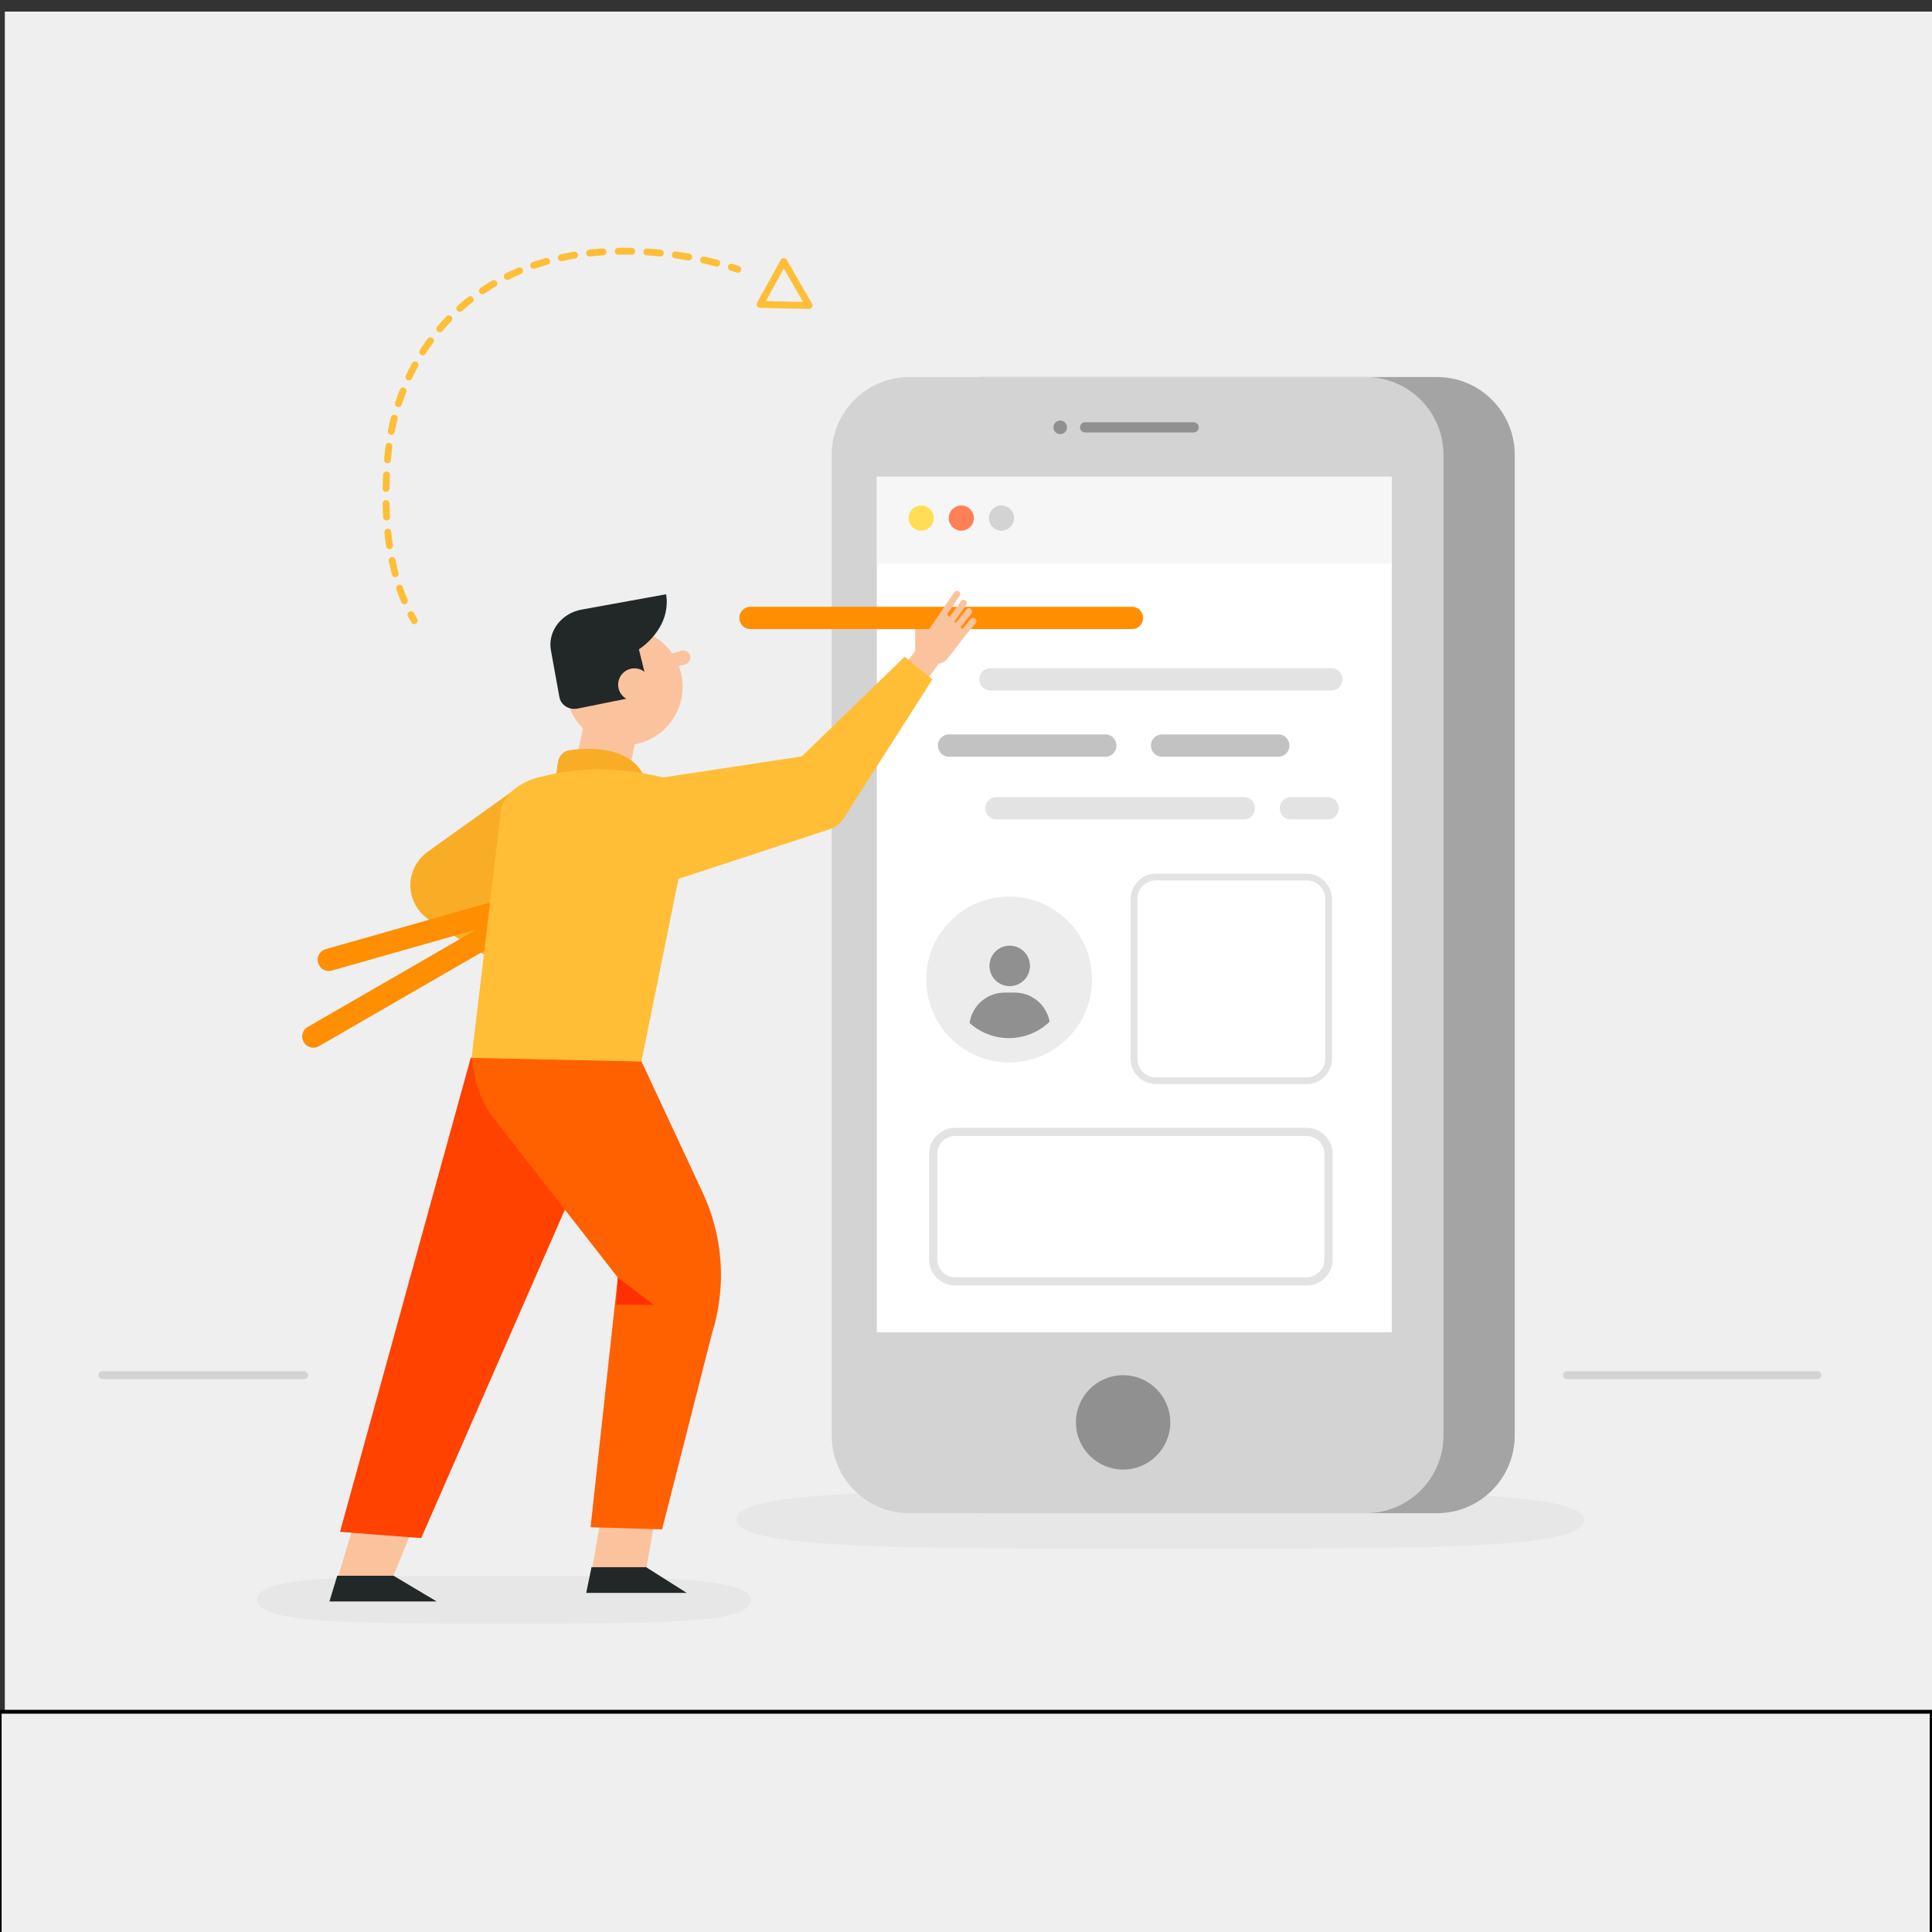 <?xml version="1.0" encoding="UTF-8"?>
<svg width="500" height="500" xmlns="http://www.w3.org/2000/svg" xmlns:svg="http://www.w3.org/2000/svg" xmlns:xlink="http://www.w3.org/1999/xlink">
 <rect width="100%" height="100%" fill="#333333" stroke="none"/>
 <title>user-register</title>
 <g>
  <title>Layer 1</title>
  <g id="BACKGROUND">
   <rect y="3" id="svg_1" fill="#EFEFEF" height="500" width="500" x="1.248"/>
  </g>
  <g id="OBJECTS">
   <g id="svg_2">
    <g id="svg_3">
     <g id="svg_4">
      <path id="svg_5" opacity="0.18" fill="#C2C2C2" d="m409.894,393.218c0,7.596 -35.671,7.596 -110.616,7.596c-66.61,0 -108.676,0 -108.676,-7.596c0,-7.596 43.329,-7.596 108.676,-7.596c72.3,0 110.616,0.931 110.616,7.596z"/>
     </g>
     <g id="svg_6">
      <path id="svg_7" fill="#A4A4A4" d="m371.886,97.573l-118.075,0c-11.116,0 -20.127,9.011 -20.127,20.127l0,253.786c0,11.116 9.011,20.127 20.127,20.127l118.075,0c11.116,0 20.127,-9.011 20.127,-20.127l0,-253.786c0,-11.116 -9.011,-20.127 -20.127,-20.127z"/>
      <path id="svg_8" fill="#D3D3D3" d="m353.445,97.573l-118.075,0c-11.116,0 -20.127,9.011 -20.127,20.127l0,253.786c0,11.116 9.011,20.127 20.127,20.127l118.075,0c11.116,0 20.127,-9.011 20.127,-20.127l0,-253.786c0,-11.116 -9.011,-20.127 -20.127,-20.127z"/>
      <path id="svg_9" fill="#909090" d="m290.662,380.321c-6.733,0 -12.21,-5.477 -12.21,-12.21c0,-6.733 5.477,-12.21 12.21,-12.21s12.21,5.477 12.21,12.21c0,6.733 -5.477,12.21 -12.21,12.21z"/>
      <g id="svg_10">
       <path id="svg_11" fill="#909090" d="m308.924,109.276l-28.098,0c-0.729,0 -1.32,0.591 -1.32,1.319s0.591,1.32 1.32,1.32l28.098,0c0.728,0 1.319,-0.591 1.319,-1.32s-0.59,-1.319 -1.319,-1.319z"/>
       <path id="svg_12" fill="#909090" d="m274.383,112.359c-0.466,0 -0.905,-0.185 -1.24,-0.519c-0.08,-0.088 -0.159,-0.176 -0.22,-0.272c-0.062,-0.088 -0.124,-0.194 -0.168,-0.299c-0.044,-0.106 -0.07,-0.211 -0.097,-0.326c-0.017,-0.114 -0.035,-0.229 -0.035,-0.344c0,-0.123 0.018,-0.237 0.035,-0.351c0.027,-0.106 0.062,-0.22 0.106,-0.326c0.044,-0.106 0.097,-0.211 0.159,-0.308c0.061,-0.096 0.14,-0.185 0.22,-0.264c0.079,-0.079 0.167,-0.158 0.264,-0.22c0.096,-0.061 0.202,-0.114 0.308,-0.158c0.106,-0.044 0.211,-0.079 0.326,-0.106c0.229,-0.044 0.467,-0.044 0.686,0c0.114,0.027 0.229,0.062 0.334,0.106c0.106,0.044 0.202,0.097 0.299,0.158c0.097,0.062 0.185,0.141 0.272,0.22c0.08,0.079 0.15,0.167 0.22,0.264c0.062,0.097 0.115,0.203 0.159,0.308c0.044,0.106 0.079,0.22 0.096,0.326c0.027,0.114 0.035,0.229 0.035,0.351c0,0.114 -0.009,0.229 -0.026,0.344c-0.027,0.114 -0.062,0.22 -0.106,0.326c-0.044,0.105 -0.097,0.21 -0.159,0.299c-0.061,0.096 -0.14,0.185 -0.22,0.272c-0.088,0.079 -0.175,0.159 -0.272,0.22c-0.097,0.062 -0.193,0.114 -0.299,0.159c-0.106,0.044 -0.22,0.079 -0.334,0.105c-0.105,0.018 -0.228,0.035 -0.343,0.035z"/>
      </g>
      <rect id="svg_13" fill="#FFFFFF" height="221.414" width="133.254" y="123.364" x="226.93"/>
      <rect id="svg_14" fill="#F6F6F6" height="22.503" width="133.254" y="123.364" x="226.93"/>
      <g id="svg_15">
       <path id="svg_16" fill="#FFDE56" d="m241.662,134.078c0,1.798 -1.458,3.256 -3.256,3.256c-1.798,0 -3.256,-1.458 -3.256,-3.256s1.458,-3.256 3.256,-3.256c1.798,0 3.256,1.457 3.256,3.256z"/>
       <circle id="svg_17" fill="#FF8056" r="3.256" cy="134.078" cx="248.79"/>
       <path id="svg_18" fill="#D3D3D3" d="m262.431,134.078c0,1.798 -1.458,3.256 -3.256,3.256c-1.798,0 -3.256,-1.458 -3.256,-3.256s1.458,-3.256 3.256,-3.256c1.798,0 3.256,1.457 3.256,3.256z"/>
      </g>
      <path id="svg_19" fill="#E3E3E3" d="m344.569,178.687l-88.286,0c-1.566,0 -2.835,-1.269 -2.835,-2.835l0,-0.093c0,-1.566 1.269,-2.835 2.835,-2.835l88.286,0c1.566,0 2.835,1.269 2.835,2.835l0,0.093c-0.001,1.566 -1.27,2.835 -2.835,2.835z"/>
      <g id="svg_20">
       <path id="svg_21" fill="#E3E3E3" d="m321.938,212.049l-64.092,0c-1.566,0 -2.835,-1.269 -2.835,-2.835l0,-0.093c0,-1.566 1.269,-2.835 2.835,-2.835l64.092,0c1.566,0 2.835,1.269 2.835,2.835l0,0.093c0,1.566 -1.269,2.835 -2.835,2.835z"/>
       <path id="svg_22" fill="#E3E3E3" d="m343.632,212.049l-9.604,0c-1.566,0 -2.835,-1.269 -2.835,-2.835l0,-0.093c0,-1.566 1.269,-2.835 2.835,-2.835l9.604,0c1.566,0 2.835,1.269 2.835,2.835l0,0.093c0,1.566 -1.269,2.835 -2.835,2.835z"/>
      </g>
      <g id="svg_23">
       <path id="svg_24" fill="#C2C2C2" d="m286.091,195.836l-40.523,0c-1.566,0 -2.835,-1.269 -2.835,-2.835l0,-0.093c0,-1.566 1.269,-2.835 2.835,-2.835l40.523,0c1.566,0 2.835,1.269 2.835,2.835l0,0.093c0,1.566 -1.269,2.835 -2.835,2.835z"/>
       <path id="svg_25" fill="#C2C2C2" d="m330.859,195.836l-30.158,0c-1.566,0 -2.835,-1.269 -2.835,-2.835l0,-0.093c0,-1.566 1.269,-2.835 2.835,-2.835l30.158,0c1.566,0 2.835,1.269 2.835,2.835l0,0.093c0,1.566 -1.269,2.835 -2.835,2.835z"/>
      </g>
      <g id="svg_26">
       <circle id="svg_27" fill="#ECECEC" r="21.464" cy="253.488" cx="261.163"/>
       <g id="svg_28">
        <defs>
         <ellipse ry="15.177" rx="15.177" cy="253.488" cx="261.163" transform="matrix(0.707,-0.707,0.707,0.707,-102.75,258.915) " id="SVGID_1_"/>
        </defs>
        <clipPath id="SVGID_00000175317240079996987680000012340343579365469074_">
         <use id="svg_29" xlink:href="#SVGID_1_"/>
        </clipPath>
        <g id="svg_30" clip-path="url(#SVGID_00000175317240079996987680000012340343579365469074_)">
         <path id="svg_31" fill="#909090" d="m271.788,266.046c0,-5.062 -4.104,-9.166 -9.166,-9.166l-2.619,0c-5.062,0 -9.166,4.104 -9.166,9.166l0,2.619l20.952,0l0,-2.619l-0.001,0z"/>
         <path id="svg_32" fill="#909090" d="m261.312,244.736c2.893,0 5.238,2.345 5.238,5.238c0,2.893 -2.345,5.238 -5.238,5.238c-2.893,0 -5.238,-2.345 -5.238,-5.238c0,-2.893 2.345,-5.238 5.238,-5.238z"/>
        </g>
       </g>
      </g>
      <path id="svg_33" fill="none" stroke="#E3E3E3" stroke-width="2.13" stroke-miterlimit="10" d="m338.144,292.939l-90.94,0c-3.14,0 -5.686,2.546 -5.686,5.686l0,27.309c0,3.14 2.546,5.686 5.686,5.686l90.94,0c3.14,0 5.686,-2.546 5.686,-5.686l0,-27.309c0,-3.141 -2.546,-5.686 -5.686,-5.686z"/>
      <path id="svg_34" fill="none" stroke="#E3E3E3" stroke-width="1.744" stroke-miterlimit="10" d="m338.144,226.982l-38.976,0c-3.14,0 -5.686,2.546 -5.686,5.686l0,41.35c0,3.14 2.546,5.686 5.686,5.686l38.976,0c3.14,0 5.686,-2.546 5.686,-5.686l0,-41.35c0,-3.14 -2.546,-5.686 -5.686,-5.686z"/>
     </g>
    </g>
    <g id="svg_35">
     <g id="svg_36">
      <path id="svg_37" opacity="0.18" fill="#C2C2C2" d="m194.253,413.983c0,6.184 -20.777,6.184 -64.429,6.184c-38.798,0 -63.3,0 -63.3,-6.184c0,-6.184 25.237,-6.184 63.3,-6.184c42.112,0 64.429,0.758 64.429,6.184z"/>
     </g>
     <g id="svg_38">
      <g id="svg_39">
       <path id="svg_40" fill="#FF8E00" d="m292.984,162.8l-98.798,0c-1.566,0 -2.835,-1.269 -2.835,-2.835l0,-0.093c0,-1.566 1.269,-2.835 2.835,-2.835l98.798,0c1.566,0 2.835,1.269 2.835,2.835l0,0.093c0,1.565 -1.269,2.835 -2.835,2.835z"/>
       <polygon id="svg_41" fill="#FBC39D" points="152.917,407.988 166.725,408.913 170.409,388.188 156.587,386.638      "/>
       <polyline id="svg_42" fill="#FBC39D" points="108.1,392.425 101.28,409.162 87.136,409.162 92.707,390.795      "/>
       <polygon id="svg_43" fill="#FF4200" points="121.835,273.739 87.992,396.434 109.004,398.064 162.977,274.673      "/>
       <g id="svg_44">
        <path id="svg_45" fill="#FF6000" d="m165.994,274.646l15.875,34.028c5.303,11.368 6.171,24.306 2.432,36.28l-12.956,50.841l-18.504,-0.556l7.046,-64.613l-31.919,-40.95c-2.863,-3.673 -4.731,-8.022 -5.423,-12.627l-0.502,-3.337l43.951,0.934z"/>
        <polygon id="svg_46" fill="#FF3000" points="159.886,330.626 169.149,337.7 159.499,337.626       "/>
       </g>
       <g id="svg_47">
        <rect id="svg_48" fill="#FBC39D" height="27.317" width="13.977" transform="matrix(0.979,0.203,-0.203,0.979,43.882,-27.348) " y="187.101" x="148.592"/>
        <g id="svg_49">
         <path id="svg_50" fill="#FBC39D" d="m178.589,169.662c-0.282,-0.965 -1.294,-1.516 -2.263,-1.238l-2.361,0.691c-2.671,-3.847 -7.071,-6.415 -12.111,-6.522c-8.361,-0.178 -15.282,6.456 -15.46,14.816c-0.178,8.361 6.456,15.282 14.816,15.46c8.361,0.178 15.282,-6.456 15.46,-14.816c0.042,-1.988 -0.311,-3.89 -0.971,-5.645l1.652,-0.483c0.967,-0.283 1.52,-1.296 1.238,-2.263z"/>
         <path id="svg_51" fill="#222728" d="m167.227,175.649l-1.883,-7.602c0,0 8.435,-5.181 7.056,-14.253l-21.874,3.966c-5.273,0.956 -8.833,5.673 -7.951,10.536l2.202,12.141c0.374,2.061 2.511,3.386 4.738,2.937l13.558,-2.737l4.154,-4.988z"/>
         <path id="svg_52" fill="#FBC39D" d="m168.412,177.28c-0.049,2.329 -1.978,4.177 -4.307,4.127c-2.329,-0.049 -4.177,-1.978 -4.128,-4.307c0.05,-2.329 1.978,-4.177 4.307,-4.127c2.329,0.05 4.177,1.978 4.128,4.307z"/>
        </g>
       </g>
       <path id="svg_53" fill="#F9AD26" d="m147.84,216.308l-13.211,-12.992l-23.45,16.76l-0.445,0.315c-1.003,0.723 -1.897,1.617 -2.631,2.672c-3.503,5.032 -2.06,11.827 3.224,15.178l18.706,11.863l12.867,-12.999l-6.049,-7.677l10.989,-13.12z"/>
       <path id="svg_54" fill="#FF8E00" d="m180.881,224.161l-95.029,27.028c-1.506,0.428 -3.074,-0.445 -3.502,-1.951l-0.025,-0.089c-0.428,-1.506 0.445,-3.074 1.951,-3.502l95.029,-27.028c1.506,-0.428 3.074,0.445 3.502,1.951l0.025,0.089c0.429,1.506 -0.445,3.074 -1.951,3.502z"/>
       <path id="svg_55" fill="#FF8E00" d="m168.067,221.372l-85.561,49.399c-1.356,0.783 -3.09,0.318 -3.872,-1.038l-0.046,-0.08c-0.783,-1.356 -0.318,-3.09 1.038,-3.872l85.562,-49.399c1.356,-0.783 3.09,-0.318 3.872,1.038l0.046,0.08c0.781,1.355 0.317,3.089 -1.039,3.872z"/>
       <g id="svg_56">
        <polygon id="svg_57" fill="#FBC39D" points="236.86,168.461 225.968,182.676 231.752,186.949 243.254,171.335       "/>
        <polygon id="svg_58" fill="#FBC39D" points="236.86,168.461 236.848,162.8 240.849,162.804 240.04,171.571       "/>
        <path id="svg_59" fill="#FBC39D" d="m239.422,166.583c-0.137,-0.013 -0.272,-0.06 -0.394,-0.142c-0.385,-0.262 -0.485,-0.787 -0.223,-1.172l8.168,-12.006c0.262,-0.386 0.787,-0.483 1.172,-0.223c0.385,0.262 0.485,0.787 0.223,1.172l-8.168,12.006c-0.18,0.263 -0.482,0.393 -0.778,0.365z"/>
        <path id="svg_60" fill="#FBC39D" d="m241.185,168.252c-0.143,-0.014 -0.285,-0.064 -0.41,-0.153c-0.379,-0.271 -0.466,-0.798 -0.195,-1.177l8.104,-11.334c0.271,-0.379 0.797,-0.466 1.177,-0.195c0.379,0.271 0.466,0.798 0.195,1.177l-8.104,11.334c-0.182,0.253 -0.478,0.376 -0.767,0.348z"/>
        <path id="svg_61" fill="#FBC39D" d="m242.698,169.089c-0.157,-0.015 -0.313,-0.074 -0.446,-0.181c-0.364,-0.291 -0.423,-0.821 -0.132,-1.186l7.976,-9.99c0.289,-0.364 0.821,-0.425 1.186,-0.133c0.364,0.291 0.423,0.821 0.132,1.186l-7.976,9.99c-0.184,0.232 -0.466,0.34 -0.74,0.314z"/>
        <path id="svg_62" fill="#FBC39D" d="m243.672,171.055c-0.167,-0.016 -0.332,-0.082 -0.469,-0.2c-0.353,-0.303 -0.393,-0.836 -0.09,-1.189l8.106,-9.438c0.303,-0.353 0.835,-0.394 1.189,-0.09c0.353,0.303 0.393,0.836 0.09,1.189l-8.106,9.438c-0.185,0.216 -0.456,0.315 -0.72,0.29z"/>
        <path id="svg_63" fill="#FBC39D" d="m244.478,158.428l5.737,5.523l-5.046,6.59c-0.656,0.817 -2.536,1.659 -3.46,1.164l-4.78,-2.56l7.549,-10.717z"/>
       </g>
       <path id="svg_64" fill="#F9AD26" d="m143.521,203.33l0.874,-6.117c0.232,-1.622 1.511,-2.89 3.136,-3.104c5.471,-0.721 17.38,-1.073 19.909,8.933l-23.919,0.288z"/>
       <path id="svg_65" fill="#FFBE36" d="m173.111,201.612l-3.567,-0.898c-11.32,-2.28 -20.255,-2.127 -29.933,0.432c0,0 -9.968,1.969 -10.163,10.303l-7.396,62.335l43.951,0.934l12.476,-61.492c0.278,-6.366 0.61,-10.931 -5.368,-11.614z"/>
       <path id="svg_66" fill="#FFBE36" d="m234.131,169.963l-26.656,25.801l-49.027,7.429l9.947,26.614l45.127,-14.801l1.56,-0.543c1.205,-0.419 2.288,-1.218 3.054,-2.358l23.155,-36.256l-7.16,-5.886z"/>
       <polygon id="svg_67" fill="#222728" points="101.848,407.799 113.008,414.45 85.259,414.45 87.279,407.799      "/>
       <polygon id="svg_68" fill="#222728" points="167.211,405.587 177.714,412.238 151.716,412.238 153.082,405.587      "/>
       <path id="svg_69" fill="#222728" d="m87.136,409.162"/>
      </g>
      <g id="svg_70">
       <g id="svg_71">
        <path id="svg_72" fill="none" stroke="#FFBE36" stroke-width="1.778" stroke-linecap="round" stroke-linejoin="round" d="m190.949,69.7c0,0 -0.593,-0.215 -1.686,-0.553"/>
        <path id="svg_73" fill="none" stroke="#FFBE36" stroke-width="1.778" stroke-linecap="round" stroke-linejoin="round" stroke-dasharray="3.504,3.917" d="m185.494,68.087c-12.577,-3.226 -44.269,-8.51 -66.954,12.125c-10.445,9.501 -16.748,22.976 -18.116,37.21c-1.078,11.219 -1.031,27.052 5.044,39.9"/>
        <path id="svg_74" fill="none" stroke="#FFBE36" stroke-width="1.778" stroke-linecap="round" stroke-linejoin="round" d="m106.346,159.077c0.277,0.524 0.565,1.042 0.864,1.554"/>
       </g>
      </g>
      <polygon id="svg_75" fill="none" stroke="#FFBE36" stroke-width="1.778" stroke-linecap="round" stroke-linejoin="round" stroke-miterlimit="10" points="      202.84,67.682 196.707,78.776 209.386,79.07     "/>
     </g>
    </g>
    <g id="svg_76">
     <line id="svg_77" fill="none" stroke="#D3D3D3" stroke-width="2.033" stroke-linecap="round" stroke-linejoin="round" stroke-miterlimit="10" y2="355.9" x2="78.721" y1="355.9" x1="26.471"/>
     <line id="svg_78" fill="none" stroke="#D3D3D3" stroke-width="2.033" stroke-linecap="round" stroke-linejoin="round" stroke-miterlimit="10" y2="355.9" x2="470.342" y1="355.9" x1="405.509"/>
    </g>
   </g>
  </g>
  <g id="DESIGNED_BY_FREEPIK">
   <g id="svg_79">
    <g id="svg_80">
     <path id="svg_81" d="m180.308,472.293l0,-0.161c-0.218,0.249 -0.432,0.452 -0.644,0.608c-0.212,0.157 -0.441,0.276 -0.689,0.357c-0.247,0.082 -0.517,0.122 -0.81,0.122c-0.388,0 -0.747,-0.082 -1.078,-0.246c-0.33,-0.164 -0.616,-0.399 -0.857,-0.704c-0.242,-0.305 -0.425,-0.662 -0.549,-1.074c-0.124,-0.412 -0.187,-0.857 -0.187,-1.335c0,-1.013 0.247,-1.804 0.742,-2.369c0.495,-0.565 1.146,-0.848 1.953,-0.848c0.467,0 0.861,0.081 1.181,0.24c0.321,0.16 0.633,0.408 0.938,0.739l0,-2.392c0,-0.333 0.066,-0.583 0.199,-0.754c0.132,-0.17 0.321,-0.255 0.567,-0.255c0.245,0 0.434,0.078 0.567,0.234c0.133,0.157 0.199,0.386 0.199,0.691l0,7.147c0,0.309 -0.071,0.54 -0.214,0.694c-0.143,0.154 -0.326,0.231 -0.552,0.231c-0.221,0 -0.405,-0.08 -0.549,-0.24c-0.145,-0.161 -0.217,-0.389 -0.217,-0.685zm-3.188,-2.381c0,0.439 0.068,0.813 0.205,1.122c0.137,0.309 0.324,0.541 0.561,0.697c0.238,0.157 0.497,0.236 0.778,0.236c0.285,0 0.545,-0.074 0.781,-0.223c0.235,-0.148 0.423,-0.376 0.564,-0.682c0.141,-0.307 0.21,-0.691 0.21,-1.149c0,-0.432 -0.07,-0.803 -0.21,-1.114c-0.14,-0.31 -0.33,-0.547 -0.57,-0.712c-0.24,-0.164 -0.502,-0.245 -0.786,-0.245c-0.297,0 -0.562,0.084 -0.796,0.252c-0.234,0.168 -0.415,0.409 -0.543,0.724c-0.13,0.313 -0.194,0.678 -0.194,1.094z"/>
     <path id="svg_82" d="m187.454,470.322l-3.17,0c0.004,0.367 0.078,0.692 0.223,0.973c0.144,0.281 0.336,0.493 0.576,0.635c0.24,0.143 0.504,0.213 0.793,0.213c0.194,0 0.371,-0.022 0.531,-0.067c0.16,-0.046 0.315,-0.117 0.466,-0.214c0.15,-0.097 0.289,-0.201 0.415,-0.312c0.126,-0.111 0.29,-0.262 0.493,-0.452c0.083,-0.071 0.202,-0.107 0.357,-0.107c0.166,0 0.3,0.046 0.403,0.137c0.103,0.092 0.155,0.219 0.155,0.386c0,0.146 -0.058,0.317 -0.172,0.513c-0.116,0.196 -0.289,0.384 -0.52,0.564c-0.232,0.18 -0.522,0.329 -0.873,0.448c-0.35,0.119 -0.753,0.178 -1.208,0.178c-1.04,0 -1.85,-0.297 -2.428,-0.891c-0.578,-0.593 -0.866,-1.399 -0.866,-2.416c0,-0.479 0.071,-0.924 0.213,-1.332c0.143,-0.41 0.351,-0.761 0.623,-1.054c0.273,-0.293 0.609,-0.517 1.01,-0.674c0.399,-0.156 0.843,-0.234 1.33,-0.234c0.633,0 1.176,0.132 1.629,0.4c0.454,0.267 0.794,0.612 1.019,1.035c0.225,0.424 0.339,0.856 0.339,1.294c0,0.408 -0.117,0.672 -0.35,0.793c-0.236,0.123 -0.564,0.184 -0.988,0.184zm-3.17,-0.92l2.939,0c-0.039,-0.554 -0.189,-0.969 -0.448,-1.244c-0.259,-0.275 -0.6,-0.413 -1.024,-0.413c-0.404,0 -0.735,0.139 -0.994,0.418c-0.26,0.279 -0.417,0.692 -0.473,1.239z"/>
     <path id="svg_83" d="m194.838,471.099c0,0.447 -0.108,0.831 -0.327,1.149c-0.217,0.319 -0.539,0.56 -0.965,0.725c-0.425,0.164 -0.943,0.246 -1.552,0.246c-0.582,0 -1.08,-0.089 -1.496,-0.267c-0.415,-0.178 -0.722,-0.401 -0.92,-0.667c-0.198,-0.268 -0.297,-0.535 -0.297,-0.805c0,-0.178 0.063,-0.33 0.19,-0.456c0.126,-0.126 0.287,-0.19 0.481,-0.19c0.17,0 0.3,0.042 0.391,0.125c0.091,0.083 0.179,0.2 0.261,0.35c0.166,0.29 0.366,0.504 0.597,0.648c0.231,0.142 0.547,0.214 0.947,0.214c0.324,0 0.59,-0.073 0.798,-0.217c0.208,-0.145 0.311,-0.31 0.311,-0.496c0,-0.285 -0.107,-0.492 -0.324,-0.622c-0.216,-0.131 -0.571,-0.256 -1.066,-0.375c-0.558,-0.138 -1.012,-0.284 -1.362,-0.436c-0.35,-0.151 -0.63,-0.353 -0.84,-0.602c-0.21,-0.25 -0.315,-0.557 -0.315,-0.92c0,-0.324 0.097,-0.631 0.291,-0.92c0.194,-0.288 0.48,-0.519 0.859,-0.691c0.377,-0.173 0.833,-0.259 1.367,-0.259c0.42,0 0.797,0.043 1.131,0.131c0.335,0.086 0.614,0.204 0.837,0.35c0.224,0.146 0.394,0.308 0.51,0.486c0.117,0.178 0.175,0.352 0.175,0.523c0,0.185 -0.062,0.338 -0.186,0.457c-0.124,0.118 -0.301,0.178 -0.532,0.178c-0.166,0 -0.308,-0.048 -0.424,-0.143c-0.117,-0.095 -0.25,-0.237 -0.401,-0.427c-0.123,-0.158 -0.266,-0.285 -0.433,-0.38c-0.166,-0.095 -0.392,-0.142 -0.677,-0.142c-0.293,0 -0.536,0.062 -0.73,0.187c-0.194,0.124 -0.291,0.279 -0.291,0.465c0,0.171 0.071,0.31 0.213,0.419c0.143,0.109 0.334,0.2 0.576,0.27c0.242,0.071 0.573,0.157 0.997,0.261c0.502,0.123 0.912,0.27 1.231,0.44c0.318,0.17 0.56,0.371 0.725,0.603c0.168,0.227 0.25,0.491 0.25,0.788z"/>
     <path id="svg_84" d="m196.494,465.876c-0.225,0 -0.418,-0.07 -0.579,-0.208c-0.16,-0.138 -0.24,-0.334 -0.24,-0.588c0,-0.23 0.082,-0.418 0.246,-0.567c0.164,-0.149 0.355,-0.223 0.573,-0.223c0.21,0 0.396,0.067 0.558,0.202c0.162,0.135 0.244,0.33 0.244,0.588c0,0.25 -0.08,0.444 -0.238,0.585c-0.159,0.14 -0.347,0.211 -0.564,0.211zm0.801,1.673l0,4.683c0,0.325 -0.077,0.571 -0.232,0.737c-0.155,0.166 -0.35,0.249 -0.588,0.249c-0.238,0 -0.431,-0.085 -0.579,-0.255c-0.149,-0.17 -0.222,-0.414 -0.222,-0.73l0,-4.636c0,-0.32 0.074,-0.561 0.222,-0.724c0.148,-0.162 0.341,-0.243 0.579,-0.243c0.238,0 0.433,0.081 0.588,0.243c0.155,0.162 0.232,0.388 0.232,0.676z"/>
     <path id="svg_85" d="m204.395,467.817l0,4.707c0,0.538 -0.058,1.001 -0.173,1.39c-0.114,0.387 -0.298,0.708 -0.552,0.961c-0.253,0.253 -0.585,0.441 -0.994,0.563c-0.41,0.123 -0.919,0.184 -1.529,0.184c-0.558,0 -1.057,-0.078 -1.496,-0.234c-0.439,-0.157 -0.777,-0.358 -1.015,-0.605c-0.237,-0.247 -0.357,-0.502 -0.357,-0.763c0,-0.198 0.068,-0.36 0.202,-0.483c0.134,-0.125 0.297,-0.187 0.486,-0.187c0.237,0 0.445,0.105 0.623,0.314c0.087,0.107 0.177,0.216 0.27,0.324c0.093,0.109 0.197,0.202 0.309,0.28c0.113,0.076 0.249,0.134 0.407,0.172c0.158,0.037 0.341,0.056 0.546,0.056c0.42,0 0.745,-0.058 0.977,-0.175c0.232,-0.117 0.394,-0.28 0.487,-0.49c0.093,-0.209 0.147,-0.433 0.163,-0.673c0.016,-0.24 0.027,-0.624 0.035,-1.155c-0.25,0.349 -0.537,0.615 -0.864,0.797c-0.326,0.182 -0.715,0.273 -1.166,0.273c-0.542,0 -1.016,-0.139 -1.422,-0.416c-0.405,-0.277 -0.717,-0.665 -0.935,-1.163c-0.218,-0.499 -0.326,-1.074 -0.326,-1.727c0,-0.486 0.066,-0.927 0.198,-1.318c0.133,-0.393 0.322,-0.723 0.567,-0.992c0.245,-0.269 0.528,-0.472 0.849,-0.608c0.321,-0.136 0.673,-0.204 1.057,-0.204c0.459,0 0.857,0.089 1.193,0.264c0.336,0.177 0.649,0.453 0.938,0.829l0,-0.22c0,-0.281 0.069,-0.498 0.208,-0.653c0.139,-0.154 0.317,-0.231 0.535,-0.231c0.313,0 0.52,0.103 0.623,0.306c0.104,0.199 0.156,0.493 0.156,0.877zm-4.696,2.054c0,0.657 0.143,1.154 0.43,1.49c0.287,0.337 0.658,0.505 1.113,0.505c0.269,0 0.523,-0.073 0.762,-0.217c0.24,-0.145 0.435,-0.362 0.585,-0.653c0.15,-0.291 0.225,-0.644 0.225,-1.06c0,-0.66 -0.145,-1.176 -0.436,-1.543c-0.291,-0.368 -0.674,-0.552 -1.149,-0.552c-0.463,0 -0.834,0.176 -1.113,0.529c-0.278,0.351 -0.417,0.852 -0.417,1.501z"/>
     <path id="svg_86" d="m206.97,467.526l0,0.196c0.285,-0.376 0.596,-0.652 0.935,-0.828c0.338,-0.176 0.727,-0.264 1.166,-0.264c0.428,0 0.809,0.093 1.146,0.28c0.336,0.186 0.588,0.449 0.753,0.789c0.108,0.198 0.176,0.413 0.208,0.641c0.032,0.23 0.048,0.522 0.048,0.879l0,3.015c0,0.325 -0.075,0.571 -0.223,0.737c-0.148,0.166 -0.341,0.249 -0.579,0.249c-0.242,0 -0.437,-0.085 -0.588,-0.255c-0.151,-0.17 -0.226,-0.414 -0.226,-0.73l0,-2.701c0,-0.534 -0.074,-0.943 -0.223,-1.226c-0.149,-0.283 -0.444,-0.425 -0.888,-0.425c-0.288,0 -0.552,0.086 -0.789,0.258c-0.237,0.173 -0.412,0.41 -0.522,0.71c-0.079,0.242 -0.119,0.692 -0.119,1.353l0,2.03c0,0.328 -0.077,0.576 -0.228,0.74c-0.152,0.164 -0.349,0.246 -0.59,0.246c-0.234,0 -0.426,-0.085 -0.576,-0.255c-0.15,-0.17 -0.225,-0.414 -0.225,-0.73l0,-4.683c0,-0.309 0.067,-0.54 0.202,-0.692c0.135,-0.152 0.319,-0.228 0.552,-0.228c0.143,0 0.272,0.034 0.387,0.101c0.114,0.068 0.207,0.169 0.276,0.302c0.068,0.132 0.103,0.297 0.103,0.491z"/>
     <path id="svg_87" d="m216.829,470.322l-3.17,0c0.004,0.367 0.078,0.692 0.223,0.973c0.144,0.281 0.336,0.493 0.576,0.635c0.239,0.143 0.503,0.213 0.792,0.213c0.194,0 0.371,-0.022 0.532,-0.067c0.16,-0.046 0.315,-0.117 0.466,-0.214c0.15,-0.097 0.288,-0.201 0.416,-0.312c0.126,-0.111 0.29,-0.262 0.492,-0.452c0.083,-0.071 0.202,-0.107 0.356,-0.107c0.166,0 0.301,0.046 0.404,0.137c0.103,0.092 0.154,0.219 0.154,0.386c0,0.146 -0.057,0.317 -0.172,0.513c-0.115,0.196 -0.288,0.384 -0.52,0.564c-0.232,0.18 -0.522,0.329 -0.872,0.448c-0.35,0.119 -0.753,0.178 -1.208,0.178c-1.041,0 -1.85,-0.297 -2.428,-0.891c-0.577,-0.593 -0.866,-1.399 -0.866,-2.416c0,-0.479 0.071,-0.924 0.214,-1.332c0.143,-0.41 0.351,-0.761 0.624,-1.054c0.273,-0.293 0.609,-0.517 1.009,-0.674c0.399,-0.156 0.843,-0.234 1.33,-0.234c0.633,0 1.176,0.132 1.629,0.4c0.454,0.267 0.793,0.612 1.019,1.035c0.225,0.424 0.338,0.856 0.338,1.294c0,0.408 -0.117,0.672 -0.35,0.793c-0.236,0.123 -0.564,0.184 -0.988,0.184zm-3.17,-0.92l2.938,0c-0.039,-0.554 -0.189,-0.969 -0.448,-1.244c-0.259,-0.275 -0.601,-0.413 -1.024,-0.413c-0.404,0 -0.736,0.139 -0.995,0.418c-0.259,0.279 -0.415,0.692 -0.471,1.239z"/>
     <path id="svg_88" d="m223.435,472.293l0,-0.161c-0.218,0.249 -0.432,0.452 -0.644,0.608c-0.212,0.157 -0.441,0.276 -0.688,0.357c-0.247,0.082 -0.517,0.122 -0.81,0.122c-0.388,0 -0.747,-0.082 -1.078,-0.246c-0.331,-0.164 -0.616,-0.399 -0.858,-0.704c-0.242,-0.305 -0.424,-0.662 -0.549,-1.074c-0.125,-0.412 -0.187,-0.857 -0.187,-1.335c0,-1.013 0.247,-1.804 0.742,-2.369c0.495,-0.565 1.146,-0.848 1.953,-0.848c0.467,0 0.861,0.081 1.181,0.24c0.32,0.16 0.633,0.408 0.938,0.739l0,-2.392c0,-0.333 0.066,-0.583 0.199,-0.754c0.132,-0.17 0.322,-0.255 0.567,-0.255c0.245,0 0.434,0.078 0.567,0.234c0.132,0.157 0.199,0.386 0.199,0.691l0,7.147c0,0.309 -0.071,0.54 -0.214,0.694c-0.143,0.154 -0.326,0.231 -0.552,0.231c-0.222,0 -0.405,-0.08 -0.549,-0.24c-0.145,-0.161 -0.217,-0.389 -0.217,-0.685zm-3.187,-2.381c0,0.439 0.068,0.813 0.204,1.122c0.137,0.309 0.324,0.541 0.562,0.697c0.237,0.157 0.496,0.236 0.777,0.236c0.285,0 0.546,-0.074 0.781,-0.223c0.236,-0.148 0.424,-0.376 0.564,-0.682c0.141,-0.307 0.211,-0.691 0.211,-1.149c0,-0.432 -0.07,-0.803 -0.211,-1.114c-0.14,-0.31 -0.33,-0.547 -0.57,-0.712c-0.24,-0.164 -0.502,-0.245 -0.787,-0.245c-0.296,0 -0.562,0.084 -0.795,0.252c-0.233,0.168 -0.414,0.409 -0.543,0.724c-0.129,0.313 -0.193,0.678 -0.193,1.094z"/>
     <path id="svg_89" d="m230.059,465.145l0,2.475c0.304,-0.316 0.615,-0.559 0.932,-0.727c0.316,-0.168 0.709,-0.252 1.175,-0.252c0.538,0 1.01,0.128 1.416,0.382c0.405,0.256 0.72,0.626 0.944,1.111c0.223,0.484 0.336,1.06 0.336,1.725c0,0.491 -0.063,0.94 -0.187,1.35c-0.125,0.409 -0.306,0.765 -0.543,1.065c-0.238,0.301 -0.525,0.534 -0.864,0.698c-0.339,0.164 -0.712,0.246 -1.119,0.246c-0.25,0 -0.484,-0.029 -0.703,-0.089c-0.22,-0.059 -0.407,-0.137 -0.561,-0.234c-0.154,-0.096 -0.286,-0.197 -0.395,-0.3c-0.109,-0.103 -0.253,-0.258 -0.431,-0.463l0,0.161c0,0.304 -0.073,0.535 -0.22,0.692c-0.146,0.156 -0.332,0.234 -0.558,0.234c-0.229,0 -0.413,-0.077 -0.549,-0.234c-0.137,-0.157 -0.205,-0.388 -0.205,-0.692l0,-7.077c0,-0.328 0.066,-0.577 0.198,-0.745c0.133,-0.168 0.318,-0.252 0.555,-0.252c0.25,0 0.441,0.08 0.576,0.24c0.135,0.161 0.203,0.389 0.203,0.686zm0.077,4.815c0,0.645 0.147,1.14 0.442,1.486c0.295,0.347 0.682,0.521 1.161,0.521c0.407,0 0.759,-0.177 1.053,-0.532c0.295,-0.355 0.442,-0.862 0.442,-1.523c0,-0.427 -0.061,-0.796 -0.184,-1.104c-0.123,-0.309 -0.297,-0.548 -0.522,-0.715c-0.226,-0.168 -0.489,-0.252 -0.79,-0.252c-0.309,0 -0.584,0.084 -0.825,0.252c-0.242,0.168 -0.431,0.411 -0.57,0.73c-0.138,0.318 -0.207,0.697 -0.207,1.137z"/>
     <path id="svg_90" d="m236.963,473.42l0.148,-0.363l-1.995,-5.022c-0.122,-0.288 -0.184,-0.499 -0.184,-0.629c0,-0.139 0.036,-0.267 0.107,-0.385c0.071,-0.119 0.169,-0.214 0.294,-0.285c0.125,-0.072 0.255,-0.107 0.389,-0.107c0.233,0 0.409,0.074 0.529,0.223c0.119,0.148 0.223,0.361 0.314,0.638l1.371,3.989l1.3,-3.71c0.103,-0.3 0.196,-0.536 0.279,-0.706c0.083,-0.17 0.171,-0.285 0.264,-0.344c0.093,-0.06 0.225,-0.09 0.395,-0.09c0.123,0 0.24,0.032 0.353,0.098c0.113,0.065 0.2,0.153 0.261,0.264c0.061,0.111 0.092,0.227 0.092,0.35c-0.016,0.075 -0.041,0.182 -0.077,0.321c-0.036,0.138 -0.079,0.28 -0.13,0.421l-2.113,5.533c-0.182,0.487 -0.361,0.868 -0.535,1.145c-0.174,0.277 -0.404,0.491 -0.691,0.638c-0.287,0.149 -0.674,0.223 -1.161,0.223c-0.475,0 -0.831,-0.051 -1.068,-0.154c-0.238,-0.104 -0.356,-0.292 -0.356,-0.564c0,-0.186 0.056,-0.33 0.169,-0.43c0.112,-0.101 0.28,-0.152 0.501,-0.152c0.087,0 0.173,0.012 0.256,0.037c0.103,0.023 0.192,0.035 0.267,0.035c0.186,0 0.333,-0.027 0.44,-0.084c0.106,-0.055 0.202,-0.151 0.288,-0.288c0.084,-0.135 0.182,-0.337 0.293,-0.602z"/>
    </g>
    <g id="svg_91">
     <path id="svg_92" d="m260.439,466.769l0.386,0l0,-0.487c0,-0.509 0.062,-0.911 0.192,-1.211c0.128,-0.299 0.347,-0.516 0.654,-0.653c0.306,-0.136 0.727,-0.204 1.26,-0.204c0.95,0 1.42,0.229 1.42,0.697c0,0.149 -0.049,0.278 -0.15,0.384c-0.096,0.106 -0.214,0.16 -0.349,0.16c-0.062,0 -0.174,-0.012 -0.329,-0.037c-0.148,-0.021 -0.283,-0.035 -0.389,-0.035c-0.292,0 -0.479,0.088 -0.566,0.259c-0.079,0.172 -0.122,0.418 -0.122,0.74l0,0.386l0.396,0c0.62,0 0.926,0.185 0.926,0.56c0,0.262 -0.079,0.431 -0.245,0.503c-0.164,0.071 -0.39,0.107 -0.681,0.107l-0.396,0l0,4.294c0,0.319 -0.075,0.563 -0.231,0.73c-0.151,0.17 -0.346,0.254 -0.589,0.254c-0.229,0 -0.419,-0.084 -0.574,-0.254c-0.153,-0.167 -0.228,-0.411 -0.228,-0.73l0,-4.294l-0.446,0c-0.243,0 -0.426,-0.053 -0.558,-0.164c-0.131,-0.107 -0.197,-0.25 -0.197,-0.423c0.001,-0.389 0.273,-0.582 0.816,-0.582"/>
     <path id="svg_93" d="m265.745,470.878l0,1.355c0,0.327 -0.083,0.574 -0.234,0.737c-0.154,0.166 -0.349,0.247 -0.586,0.247c-0.239,0 -0.43,-0.082 -0.579,-0.25c-0.148,-0.165 -0.225,-0.41 -0.225,-0.734l0,-4.514c0,-0.729 0.262,-1.093 0.788,-1.093c0.271,0 0.464,0.084 0.583,0.255c0.119,0.171 0.184,0.421 0.198,0.755c0.192,-0.334 0.39,-0.584 0.593,-0.755c0.208,-0.171 0.477,-0.255 0.819,-0.255c0.343,0 0.67,0.084 0.991,0.255c0.322,0.171 0.482,0.398 0.482,0.678c0,0.197 -0.069,0.362 -0.204,0.488c-0.138,0.131 -0.284,0.195 -0.441,0.195c-0.062,0 -0.207,-0.039 -0.433,-0.112c-0.228,-0.071 -0.43,-0.108 -0.602,-0.108c-0.237,0 -0.433,0.064 -0.582,0.186c-0.151,0.128 -0.269,0.311 -0.353,0.554c-0.081,0.247 -0.137,0.541 -0.17,0.878c-0.031,0.339 -0.045,0.752 -0.045,1.238"/>
     <path id="svg_94" d="m273.196,470.32l-3.171,0c0.005,0.367 0.077,0.694 0.222,0.974c0.147,0.279 0.337,0.491 0.578,0.635c0.24,0.142 0.502,0.212 0.793,0.212c0.194,0 0.37,-0.021 0.531,-0.07c0.159,-0.043 0.316,-0.116 0.466,-0.213c0.151,-0.095 0.288,-0.199 0.415,-0.313c0.126,-0.109 0.292,-0.26 0.494,-0.449c0.084,-0.071 0.203,-0.109 0.355,-0.109c0.168,0 0.301,0.046 0.406,0.139c0.104,0.092 0.152,0.219 0.152,0.386c0,0.147 -0.056,0.317 -0.167,0.512c-0.117,0.198 -0.289,0.385 -0.523,0.566c-0.234,0.178 -0.524,0.329 -0.873,0.446c-0.35,0.119 -0.754,0.179 -1.207,0.179c-1.044,0 -1.853,-0.296 -2.429,-0.889c-0.577,-0.595 -0.87,-1.401 -0.87,-2.418c0,-0.479 0.073,-0.924 0.217,-1.334c0.14,-0.411 0.349,-0.76 0.624,-1.055c0.272,-0.294 0.606,-0.518 1.008,-0.674c0.399,-0.156 0.842,-0.234 1.33,-0.234c0.632,0 1.176,0.134 1.629,0.404c0.452,0.264 0.796,0.61 1.018,1.034c0.226,0.426 0.339,0.855 0.339,1.296c0,0.405 -0.118,0.669 -0.351,0.791c-0.235,0.124 -0.563,0.184 -0.986,0.184m-3.172,-0.921l2.938,0c-0.039,-0.553 -0.186,-0.969 -0.446,-1.242c-0.261,-0.276 -0.599,-0.413 -1.025,-0.413c-0.403,0 -0.736,0.137 -0.995,0.418c-0.259,0.28 -0.417,0.691 -0.472,1.237"/>
     <path id="svg_95" d="m279.938,470.32l-3.171,0c0.003,0.367 0.078,0.694 0.221,0.974c0.145,0.279 0.337,0.491 0.576,0.635c0.239,0.142 0.503,0.212 0.795,0.212c0.192,0 0.371,-0.021 0.528,-0.07c0.162,-0.043 0.316,-0.116 0.469,-0.213c0.151,-0.095 0.287,-0.199 0.415,-0.313c0.125,-0.109 0.29,-0.26 0.493,-0.449c0.084,-0.071 0.204,-0.109 0.355,-0.109c0.168,0 0.302,0.046 0.406,0.139c0.103,0.092 0.15,0.219 0.15,0.386c0,0.147 -0.054,0.317 -0.171,0.512c-0.111,0.198 -0.285,0.385 -0.519,0.566c-0.231,0.178 -0.525,0.329 -0.872,0.446c-0.349,0.119 -0.755,0.179 -1.209,0.179c-1.042,0 -1.849,-0.296 -2.429,-0.889c-0.577,-0.595 -0.868,-1.401 -0.868,-2.418c0,-0.479 0.073,-0.924 0.217,-1.334c0.142,-0.411 0.349,-0.76 0.623,-1.055c0.272,-0.294 0.608,-0.518 1.009,-0.674c0.399,-0.156 0.844,-0.234 1.331,-0.234c0.63,0 1.174,0.134 1.633,0.404c0.45,0.264 0.791,0.61 1.013,1.034c0.225,0.426 0.341,0.855 0.341,1.296c0,0.405 -0.12,0.669 -0.351,0.791c-0.235,0.124 -0.563,0.184 -0.985,0.184m-3.171,-0.921l2.938,0c-0.04,-0.553 -0.19,-0.969 -0.447,-1.242c-0.263,-0.276 -0.601,-0.413 -1.027,-0.413c-0.403,0 -0.735,0.137 -0.996,0.418c-0.257,0.28 -0.416,0.691 -0.468,1.237"/>
     <path id="svg_96" d="m283.487,467.538l0,0.194c0.304,-0.375 0.621,-0.651 0.953,-0.828c0.324,-0.178 0.699,-0.267 1.114,-0.267c0.497,0 0.96,0.13 1.379,0.386c0.419,0.259 0.749,0.635 0.993,1.129c0.244,0.497 0.366,1.081 0.366,1.758c0,0.497 -0.07,0.957 -0.21,1.376c-0.14,0.418 -0.336,0.767 -0.581,1.05c-0.246,0.281 -0.535,0.501 -0.868,0.654c-0.339,0.151 -0.695,0.227 -1.08,0.227c-0.461,0 -0.853,-0.093 -1.166,-0.28c-0.314,-0.182 -0.614,-0.458 -0.901,-0.816l0,2.433c0,0.71 -0.26,1.069 -0.777,1.069c-0.306,0 -0.505,-0.092 -0.607,-0.275c-0.095,-0.187 -0.146,-0.452 -0.146,-0.807l0,-6.996c0,-0.309 0.066,-0.537 0.2,-0.692c0.134,-0.15 0.32,-0.228 0.553,-0.228c0.231,0 0.416,0.078 0.56,0.234c0.148,0.159 0.218,0.382 0.218,0.679m3.178,2.354c0,-0.428 -0.067,-0.796 -0.197,-1.102c-0.131,-0.308 -0.312,-0.542 -0.541,-0.705c-0.23,-0.164 -0.489,-0.248 -0.77,-0.248c-0.446,0 -0.824,0.178 -1.13,0.527c-0.308,0.354 -0.462,0.872 -0.462,1.558c0,0.641 0.153,1.146 0.46,1.504c0.305,0.358 0.679,0.536 1.133,0.536c0.268,0 0.519,-0.079 0.748,-0.233c0.232,-0.158 0.416,-0.392 0.552,-0.704c0.137,-0.311 0.207,-0.69 0.207,-1.133"/>
     <path id="svg_97" d="m289.925,465.871c-0.226,0 -0.418,-0.071 -0.577,-0.209c-0.162,-0.139 -0.242,-0.333 -0.242,-0.585c0,-0.23 0.082,-0.419 0.248,-0.569c0.164,-0.146 0.354,-0.222 0.571,-0.222c0.212,0 0.397,0.067 0.559,0.2c0.162,0.137 0.244,0.334 0.244,0.591c0,0.25 -0.079,0.444 -0.236,0.585c-0.16,0.138 -0.347,0.209 -0.567,0.209m0.802,1.675l0,4.689c0,0.322 -0.077,0.568 -0.231,0.732c-0.156,0.168 -0.35,0.25 -0.588,0.25c-0.238,0 -0.428,-0.084 -0.58,-0.254c-0.146,-0.173 -0.222,-0.416 -0.222,-0.729l0,-4.642c0,-0.319 0.076,-0.559 0.222,-0.721c0.152,-0.165 0.342,-0.245 0.58,-0.245c0.238,0 0.432,0.079 0.588,0.245c0.154,0.162 0.231,0.388 0.231,0.675"/>
     <path id="svg_98" d="m295.952,472.477l-1.428,-2.354l-0.88,0.83l0,1.291c0,0.312 -0.083,0.551 -0.248,0.718c-0.16,0.17 -0.354,0.254 -0.566,0.254c-0.249,0 -0.447,-0.082 -0.588,-0.25c-0.142,-0.165 -0.215,-0.41 -0.215,-0.734l0,-6.915c0,-0.358 0.072,-0.632 0.207,-0.821c0.139,-0.191 0.341,-0.283 0.596,-0.283c0.25,0 0.445,0.086 0.593,0.257c0.146,0.169 0.221,0.421 0.221,0.751l0,3.933l1.823,-1.914c0.227,-0.235 0.395,-0.4 0.517,-0.486c0.118,-0.087 0.262,-0.13 0.431,-0.13c0.204,0 0.371,0.065 0.51,0.193c0.132,0.129 0.2,0.291 0.2,0.483c0,0.237 -0.221,0.556 -0.659,0.951l-0.861,0.789l1.662,2.614c0.121,0.196 0.212,0.34 0.265,0.441c0.052,0.1 0.081,0.2 0.081,0.289c0,0.258 -0.071,0.459 -0.213,0.61c-0.14,0.148 -0.327,0.221 -0.554,0.221c-0.198,0 -0.352,-0.051 -0.458,-0.16c-0.106,-0.106 -0.255,-0.3 -0.436,-0.578"/>
     <path id="svg_99" d="m299.474,473.217c-0.245,0 -0.455,-0.079 -0.634,-0.238c-0.178,-0.156 -0.268,-0.378 -0.268,-0.665c0,-0.241 0.086,-0.449 0.256,-0.622c0.172,-0.174 0.38,-0.262 0.63,-0.262c0.248,0 0.46,0.087 0.639,0.258c0.174,0.172 0.264,0.383 0.264,0.626c0,0.283 -0.089,0.505 -0.264,0.662c-0.178,0.162 -0.386,0.241 -0.623,0.241"/>
     <path id="svg_100" d="m307.536,471.211c0,0.2 -0.061,0.417 -0.182,0.646c-0.12,0.231 -0.305,0.449 -0.554,0.656c-0.247,0.207 -0.557,0.377 -0.934,0.502c-0.375,0.126 -0.8,0.192 -1.269,0.192c-1.004,0 -1.786,-0.294 -2.349,-0.876c-0.56,-0.585 -0.841,-1.368 -0.841,-2.35c0,-0.667 0.128,-1.254 0.387,-1.765c0.255,-0.509 0.628,-0.904 1.113,-1.184c0.487,-0.28 1.072,-0.419 1.746,-0.419c0.421,0 0.805,0.061 1.158,0.184c0.35,0.122 0.645,0.282 0.891,0.474c0.242,0.197 0.428,0.402 0.556,0.62c0.129,0.22 0.192,0.426 0.192,0.617c0,0.192 -0.071,0.357 -0.214,0.492c-0.147,0.134 -0.322,0.203 -0.524,0.203c-0.137,0 -0.249,-0.035 -0.338,-0.104c-0.09,-0.07 -0.19,-0.181 -0.299,-0.339c-0.198,-0.299 -0.404,-0.526 -0.622,-0.674c-0.214,-0.152 -0.488,-0.226 -0.821,-0.226c-0.476,0 -0.865,0.186 -1.159,0.561c-0.292,0.372 -0.439,0.887 -0.439,1.534c0,0.305 0.039,0.587 0.114,0.842c0.073,0.254 0.182,0.472 0.325,0.652c0.144,0.179 0.315,0.315 0.516,0.409c0.203,0.096 0.425,0.141 0.665,0.141c0.326,0 0.604,-0.075 0.836,-0.225c0.235,-0.151 0.439,-0.38 0.616,-0.689c0.099,-0.182 0.205,-0.323 0.318,-0.427c0.114,-0.102 0.256,-0.156 0.422,-0.156c0.198,0 0.363,0.077 0.491,0.227c0.132,0.151 0.199,0.313 0.199,0.482"/>
     <path id="svg_101" d="m314.53,469.923c0,0.481 -0.076,0.928 -0.222,1.337c-0.155,0.408 -0.37,0.758 -0.656,1.049c-0.285,0.293 -0.626,0.518 -1.02,0.675c-0.4,0.154 -0.844,0.234 -1.337,0.234c-0.491,0 -0.933,-0.08 -1.326,-0.239c-0.389,-0.156 -0.732,-0.384 -1.016,-0.676c-0.288,-0.298 -0.505,-0.646 -0.657,-1.048c-0.143,-0.402 -0.219,-0.846 -0.219,-1.332c0,-0.491 0.077,-0.941 0.224,-1.349c0.151,-0.409 0.368,-0.757 0.649,-1.046c0.282,-0.289 0.621,-0.511 1.019,-0.669c0.402,-0.156 0.844,-0.234 1.326,-0.234c0.49,0 0.936,0.078 1.337,0.239c0.398,0.157 0.739,0.384 1.027,0.674c0.286,0.297 0.502,0.643 0.65,1.045c0.146,0.408 0.221,0.851 0.221,1.34m-1.627,0c0,-0.662 -0.146,-1.176 -0.436,-1.543c-0.289,-0.372 -0.681,-0.555 -1.171,-0.555c-0.317,0 -0.597,0.082 -0.839,0.246c-0.242,0.164 -0.425,0.406 -0.556,0.728c-0.131,0.321 -0.197,0.696 -0.197,1.124c0,0.424 0.064,0.792 0.193,1.108c0.13,0.319 0.314,0.561 0.553,0.729c0.241,0.167 0.522,0.253 0.845,0.253c0.49,0 0.882,-0.185 1.171,-0.557c0.29,-0.37 0.437,-0.882 0.437,-1.533"/>
     <path id="svg_102" d="m320.712,470.042l0,2.154c0,0.342 -0.075,0.594 -0.231,0.767c-0.156,0.17 -0.357,0.255 -0.611,0.255c-0.245,0 -0.446,-0.085 -0.594,-0.255c-0.154,-0.173 -0.233,-0.425 -0.233,-0.767l0,-2.582c0,-0.408 -0.013,-0.726 -0.04,-0.953c-0.029,-0.221 -0.105,-0.41 -0.226,-0.552c-0.123,-0.147 -0.318,-0.22 -0.582,-0.22c-0.532,0 -0.879,0.181 -1.048,0.55c-0.167,0.36 -0.254,0.883 -0.254,1.567l0,2.189c0,0.336 -0.076,0.591 -0.226,0.765c-0.156,0.171 -0.355,0.258 -0.603,0.258c-0.247,0 -0.448,-0.087 -0.604,-0.258c-0.157,-0.173 -0.235,-0.428 -0.235,-0.765l0,-4.637c0,-0.306 0.07,-0.538 0.209,-0.695c0.143,-0.16 0.329,-0.239 0.556,-0.239c0.223,0 0.407,0.077 0.557,0.222c0.148,0.149 0.222,0.354 0.222,0.615l0,0.153c0.283,-0.334 0.584,-0.582 0.903,-0.738c0.323,-0.162 0.676,-0.241 1.07,-0.241c0.407,0 0.757,0.082 1.049,0.244c0.294,0.163 0.533,0.409 0.725,0.735c0.274,-0.33 0.568,-0.577 0.881,-0.738c0.313,-0.161 0.658,-0.241 1.039,-0.241c0.441,0 0.826,0.089 1.146,0.262c0.319,0.174 0.558,0.425 0.717,0.747c0.138,0.295 0.206,0.756 0.206,1.385l0,3.164c0,0.342 -0.076,0.594 -0.229,0.767c-0.154,0.17 -0.359,0.255 -0.612,0.255c-0.247,0 -0.446,-0.087 -0.603,-0.258c-0.156,-0.173 -0.235,-0.428 -0.235,-0.765l0,-2.726c0,-0.349 -0.015,-0.627 -0.043,-0.836c-0.029,-0.211 -0.11,-0.388 -0.239,-0.529c-0.133,-0.142 -0.331,-0.215 -0.596,-0.215c-0.214,0 -0.416,0.066 -0.609,0.192c-0.192,0.124 -0.342,0.298 -0.45,0.508c-0.115,0.278 -0.177,0.762 -0.177,1.456"/>
    </g>
    <g id="svg_103">
     <path id="svg_104" d="m245.272,469.531c-0.001,-0.003 -0.001,-0.006 -0.001,-0.011c0,0.005 0,0.007 0.001,0.011z"/>
     <path id="svg_105" d="m245.354,470.049c0.001,0 0.001,0 0.001,0c-0.031,-0.148 -0.055,-0.294 -0.074,-0.439c0.019,0.146 0.043,0.293 0.073,0.439z"/>
     <path id="svg_106" d="m245.89,471.553c-0.004,-0.006 -0.007,-0.013 -0.011,-0.021c0.004,0.007 0.007,0.015 0.011,0.021z"/>
     <path id="svg_107" d="m245.839,471.453c-0.014,-0.027 -0.027,-0.056 -0.041,-0.084c0.013,0.029 0.027,0.056 0.041,0.084z"/>
     <path id="svg_108" d="m245.504,470.628c0.079,0.25 0.175,0.493 0.286,0.724c-0.113,-0.236 -0.206,-0.479 -0.283,-0.724c-0.001,0 -0.002,0 -0.003,0z"/>
     <path id="svg_109" d="m251.545,463.32c0.313,0 0.544,0.025 0.809,0.069l0.075,-0.477c0,0 -0.732,-0.225 -1.694,-0.147l-0.076,-0.259c0.299,-0.063 0.524,-0.329 0.524,-0.646c0,-0.364 -0.296,-0.659 -0.661,-0.659c-0.364,0 -0.66,0.295 -0.66,0.659c0,0.317 0.224,0.583 0.522,0.646l0.084,0.289c-1.021,0.14 -1.834,0.539 -1.834,0.539l0.144,0.441c0.618,-0.206 1.154,-0.331 1.64,-0.383c0.477,-0.05 0.835,-0.072 1.127,-0.072z"/>
     <path id="svg_110" d="m245.878,465.732l0.004,-0.005c0.024,-0.031 0.047,-0.06 0.071,-0.089l-0.196,-0.141l-0.305,-0.223c-0.017,0.024 -0.497,0.465 -0.876,1.28c-0.016,-0.026 -0.035,-0.051 -0.056,-0.074c-0.114,-0.124 -0.272,-0.187 -0.474,-0.184c-0.003,0 -0.006,0 -0.009,0c-0.125,0 -0.21,-0.041 -0.267,-0.092c0.056,-0.071 0.089,-0.16 0.089,-0.258c0,-0.23 -0.187,-0.418 -0.418,-0.418c-0.23,0 -0.418,0.188 -0.418,0.418c0,0.231 0.187,0.418 0.418,0.418c0.036,0 0.071,-0.006 0.104,-0.013c0.103,0.114 0.266,0.214 0.505,0.209c0.123,-0.001 0.213,0.031 0.273,0.097c0.069,0.076 0.093,0.185 0.1,0.267c-0.001,0.001 -0.001,0.003 -0.002,0.003c-0.272,0.743 -0.194,1.669 -0.194,1.669l0.661,0.026c0.013,-0.337 0.062,-0.926 0.232,-1.394c0.329,-0.906 0.741,-1.472 0.758,-1.496z"/>
     <path id="svg_111" d="m257.295,463.873c-0.23,0 -0.418,0.187 -0.418,0.418c0,0.036 0.006,0.07 0.015,0.103c-0.115,0.104 -0.214,0.267 -0.211,0.507c0.002,0.123 -0.03,0.212 -0.096,0.273c-0.053,0.047 -0.12,0.072 -0.185,0.088c-0.492,-0.689 -1.097,-1.11 -1.097,-1.11l-0.474,0.508c0.358,0.326 0.725,0.734 1.08,1.244c0.246,0.352 0.499,0.806 0.71,1.259l0.64,-0.304c0,0 -0.292,-0.722 -0.704,-1.37c0.072,-0.025 0.144,-0.064 0.207,-0.12c0.125,-0.113 0.187,-0.273 0.183,-0.474c-0.001,-0.13 0.042,-0.218 0.093,-0.276c0.071,0.054 0.16,0.089 0.258,0.089c0.232,0 0.419,-0.187 0.419,-0.418c-0.001,-0.231 -0.188,-0.417 -0.42,-0.417z"/>
     <path id="svg_112" d="m255.634,469.624c-0.881,0.429 -2.33,0.996 -4.238,1.262c-0.749,0.104 -1.475,0.142 -2.143,0.142c-0.869,0 -1.637,-0.065 -2.227,-0.139c-0.673,-0.085 -1.199,-0.188 -1.52,-0.261c0.077,0.245 0.171,0.488 0.283,0.724c0.002,0.006 0.005,0.013 0.008,0.017c0.013,0.028 0.027,0.056 0.041,0.084c0.013,0.027 0.027,0.054 0.041,0.079c0.004,0.007 0.007,0.015 0.011,0.021c0.189,0.357 0.417,0.684 0.675,0.968c0.9,0.984 1.817,1.14 1.826,1.141l0.014,0.002l0.013,0.005c0.008,0.003 0.821,0.266 2.057,0.266c1.216,0 2.409,-0.245 3.546,-0.729c0.842,-0.431 1.639,-1.085 2.034,-1.669c0.305,-0.452 0.526,-0.933 0.656,-1.434c0.069,-0.266 0.124,-0.692 0.092,-1.141c-0.247,0.166 -0.639,0.404 -1.169,0.662z"/>
     <path id="svg_113" d="m246.161,465.94c-0.026,0.037 -0.408,0.578 -0.71,1.408c-0.226,0.622 -0.216,1.527 -0.216,1.538l0,0.002c0,0.212 0.012,0.423 0.035,0.632c0,0.005 0,0.008 0.001,0.011c0.002,0.027 0.007,0.052 0.009,0.079c0.019,0.145 0.043,0.291 0.074,0.439c0.438,0.111 3.049,0.72 5.968,0.314c1.829,-0.254 3.218,-0.795 4.062,-1.204c0.701,-0.34 1.151,-0.648 1.325,-0.774c-0.173,-0.643 -0.651,-1.65 -1.089,-2.279c-1.253,-1.791 -2.604,-2.25 -3.298,-2.364c-0.265,-0.043 -0.477,-0.068 -0.777,-0.068c-0.28,0 -0.626,0.023 -1.089,0.071c-0.464,0.048 -0.982,0.17 -1.583,0.372c-0.842,0.282 -1.605,0.724 -2.204,1.28l-0.021,0.019c-0.088,0.081 -0.274,0.253 -0.487,0.524zm7.668,-0.416c0.601,0 1.089,0.488 1.089,1.089c0,0.601 -0.489,1.09 -1.089,1.09c-0.601,0 -1.089,-0.489 -1.089,-1.09c0,-0.601 0.488,-1.089 1.089,-1.089zm-5.151,-0.044c0.973,0 1.76,0.789 1.76,1.761c0,0.972 -0.788,1.759 -1.76,1.759c-0.972,0 -1.76,-0.787 -1.76,-1.759c0,-0.972 0.789,-1.761 1.76,-1.761z"/>
    </g>
   </g>
  </g>
  <g stroke="null" id="svg_119">
   <rect stroke="null" id="svg_120" y="443" fill="#EFEFEF" height="60" width="500" x="-0.085"/>
  </g>
 </g>
</svg>